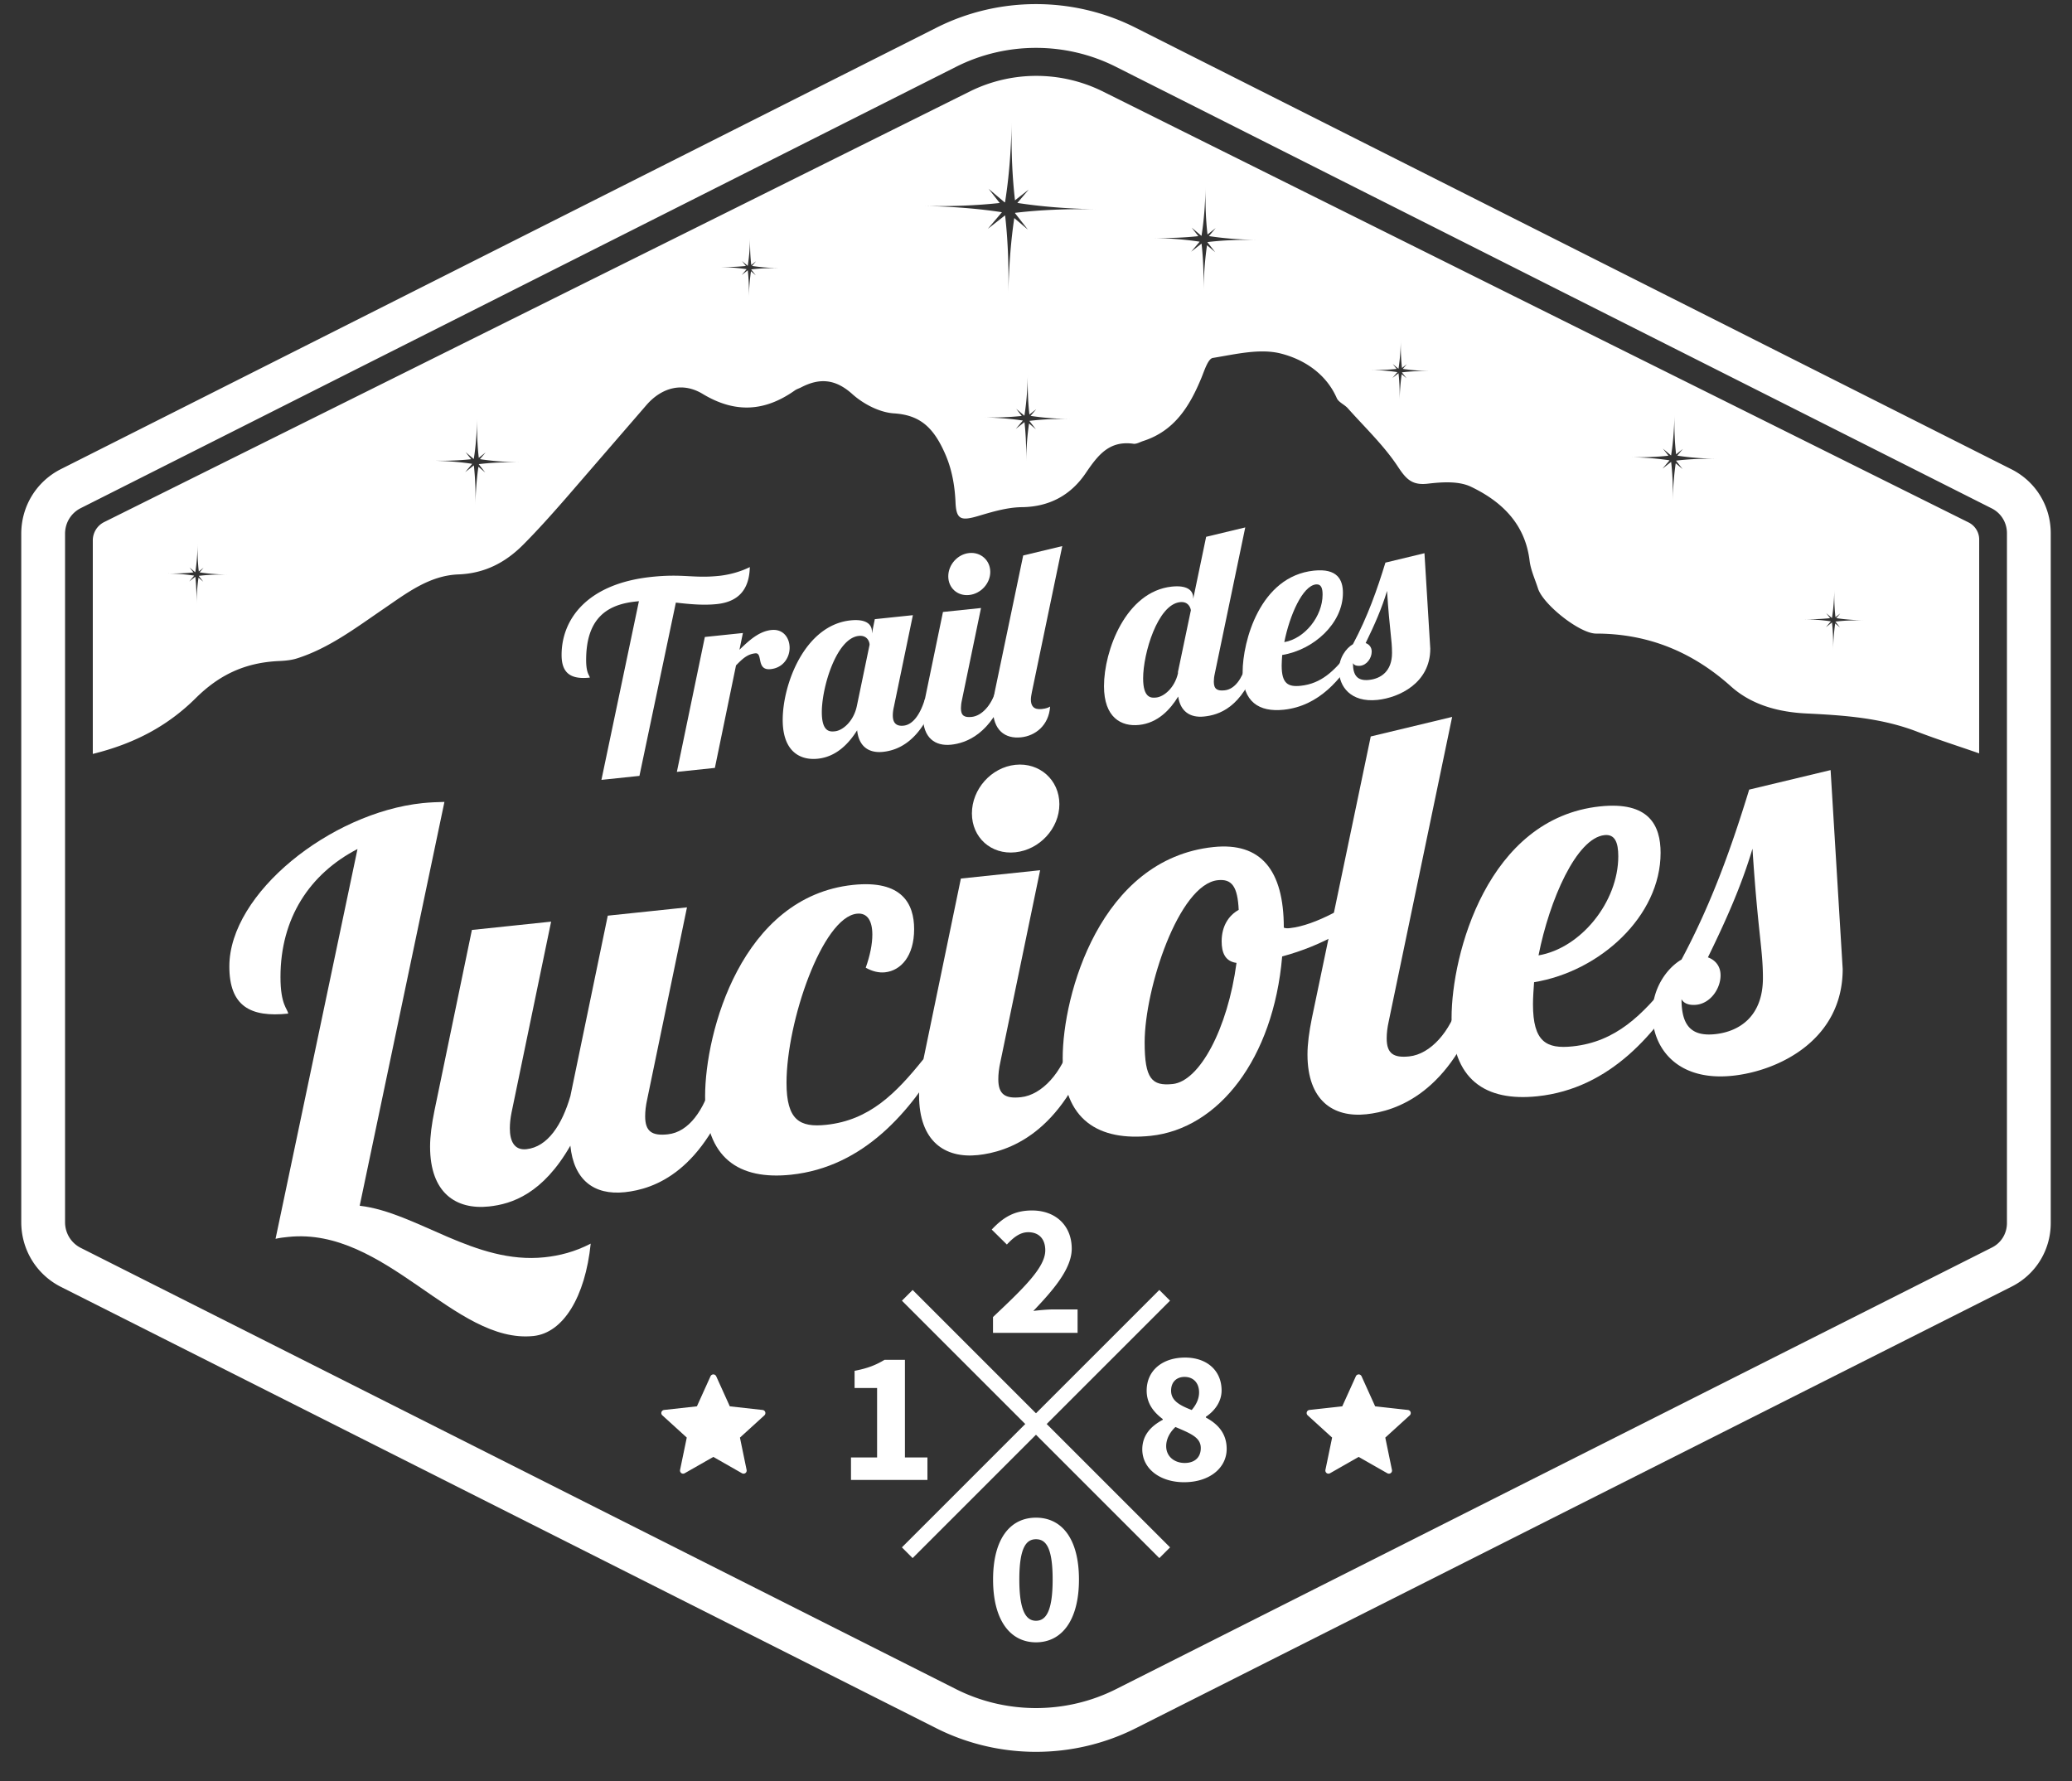 <svg xmlns="http://www.w3.org/2000/svg" viewBox="0 0 680.31 584.79" fill="#fff" xmlns:v="https://vecta.io/nano"><rect x="0" y="0" width="680.31" height="584.79" fill="#333333" stroke="none"/><path d="M340.16 575.22c-11.25 0-22.5-2.59-32.76-7.76L20.04 422.57c-8.05-4.06-13.06-12.21-13.06-21.27V175.26c0-9.05 4.99-17.18 13.04-21.24h0L307.48 9.09c20.46-10.32 44.89-10.32 65.35 0L660.45 154.1c7.95 4.01 12.88 12.05 12.88 20.99v226.49c0 8.89-4.91 16.88-12.81 20.87l-287.6 145.01c-10.26 5.17-21.51 7.76-32.76 7.76zM26.49 166.86c-3.17 1.6-5.13 4.82-5.13 8.4V401.3c0 3.6 1.97 6.83 5.15 8.44l287.36 144.88c16.46 8.3 36.12 8.3 52.58 0l287.6-145.01c3.03-1.52 4.9-4.6 4.9-8.03V175.09c0-3.48-1.91-6.6-4.98-8.15L366.36 21.92c-16.41-8.27-36-8.27-52.41 0L26.49 166.86h0zm623.35 10.29c0-2.37-1.35-4.53-3.47-5.6L361.77 29.87c-13.63-6.63-29.56-6.61-43.16.07L34.19 171.43a6.73 6.73 0 0 0-3.72 6v70.12c14.19-3.5 24.9-9.49 33.79-18.31 7.79-7.72 16.26-11.69 27.37-12.19 1.99-.09 4-.27 5.9-.87 10.45-3.32 19.28-10.02 28.29-16.17 7.62-5.2 15.1-11.04 24.68-11.4 8.72-.33 15.53-3.95 21.36-9.83 4.88-4.91 9.49-10.1 14.05-15.32l26.46-30.6c5.09-5.75 11.89-7.42 18.32-3.53 10.69 6.46 20.45 5.82 30.31-1.15.6-.43 1.36-.63 2.02-.98 6.14-3.19 11.31-2.76 16.84 2.21 3.62 3.25 8.91 6.01 13.63 6.32 8.43.54 13.04 4.41 17 13.68 2.09 4.89 3.01 10.19 3.24 15.5.24 5.74 1.8 6.2 7.59 4.48 4.61-1.37 9.42-2.8 14.16-2.86 9.13-.1 16.12-4 20.96-11.12 3.97-5.84 7.69-10.84 15.71-9.7 1.01.14 2.15-.57 3.22-.91 10.28-3.31 15.27-11.45 19.1-20.74.98-2.38 2.17-6.27 3.74-6.53 7.42-1.2 15.47-3.21 22.4-1.43 7.39 1.89 14.74 6.49 18.3 14.62.6 1.38 2.55 2.11 3.64 3.35 5.61 6.3 11.84 12.2 16.44 19.17 2.74 4.16 4.7 6.18 9.87 5.57 4.65-.55 10.12-.9 14.11 1.01 10.05 4.81 17.79 12.16 19.25 24.27.38 3.11 1.79 6.1 2.76 9.14 1.68 5.24 13.68 14.81 19.07 14.81 17.06 0 31.66 6 44.29 17.34 6.98 6.27 16.03 8.47 24.79 8.89 12.44.6 24.6 1.45 36.33 5.97 6.58 2.54 13.31 4.67 20.37 7.13l.01-70.22zM65.45 189.06c-.12 0-.16.01-.18.06l1.48 1.89-1.57-1.33c-.37 2.52-.62 5.41-.68 8.72.07-3.44-.08-6.43-.37-9.03l-1.99 1.55 1.62-1.91c-2.58-.4-5.56-.65-8.99-.72 3.31.07 6.21-.07 8.74-.34l-1.28-1.63 1.85 1.56c.05-.02.06-.06.07-.17.41-2.62.67-5.65.74-9.15-.07 3.46.08 6.47.38 9.08l1.57-1.23-1.3 1.53c2.6.4 5.61.66 9.08.73-3.51-.07-6.54.08-9.17.39zm92.02-36.69c-.17.01-.23.01-.26.08l2.11 2.7-2.24-1.89c-.53 3.6-.88 7.72-.97 12.46.1-4.92-.11-9.19-.53-12.91l-2.84 2.22 2.31-2.73c-3.69-.57-7.94-.93-12.84-1.03 4.73.09 8.86-.09 12.48-.49l-1.82-2.33 2.64 2.23c.07-.02.08-.08.09-.25.59-3.74.96-8.07 1.06-13.07-.09 4.94.11 9.24.54 12.97l2.24-1.76-1.86 2.19c3.72.58 8.01.95 12.97 1.05-4.99-.1-9.33.12-13.08.56zm89.37-63.93c-.12 0-.16.01-.18.06l1.48 1.89-1.57-1.33c-.37 2.52-.62 5.41-.68 8.72.07-3.44-.08-6.43-.37-9.03l-1.99 1.55 1.62-1.91c-2.58-.4-5.56-.65-8.99-.72 3.31.07 6.21-.07 8.74-.34l-1.28-1.63 1.85 1.56c.05-.02.06-.06.07-.17.41-2.62.67-5.65.74-9.15-.07 3.46.08 6.47.38 9.08l1.57-1.23-1.3 1.53c2.6.4 5.61.66 9.08.73-3.5-.07-6.54.08-9.17.39zm91.42 49.72c-.17.01-.23.01-.26.08l2.11 2.7-2.24-1.89c-.53 3.6-.88 7.72-.97 12.46.1-4.92-.11-9.19-.53-12.91l-2.84 2.22 2.31-2.73c-3.69-.57-7.94-.93-12.84-1.03 4.73.09 8.86-.09 12.48-.49l-1.82-2.33 2.64 2.23c.07-.03.08-.08.09-.25.59-3.74.96-8.07 1.06-13.07-.09 4.94.11 9.24.54 12.97l2.24-1.76-1.86 2.19c3.72.58 8.01.95 12.97 1.05-4.98-.1-9.32.11-13.08.56zm-4.48-68.33c-.33.01-.46.03-.52.16l4.23 5.4-4.47-3.79c-1.07 7.2-1.76 15.44-1.94 24.91.19-9.83-.22-18.38-1.07-25.81l-5.67 4.44 4.63-5.46c-7.38-1.13-15.88-1.86-25.69-2.05 9.47.19 17.73-.19 24.96-.98l-3.65-4.66 5.28 4.46c.15-.05.17-.16.19-.49 1.17-7.48 1.93-16.13 2.11-26.13-.19 9.89.22 18.48 1.09 25.94l4.49-3.52-3.71 4.38c7.43 1.15 16.02 1.9 25.94 2.09-10-.19-18.68.23-26.2 1.11zm62.98 9.62c-.2.01-.27.02-.31.1l2.54 3.24-2.68-2.27c-.64 4.32-1.05 9.27-1.16 14.95.11-5.9-.13-11.03-.64-15.49l-3.4 2.66 2.78-3.28c-4.43-.68-9.53-1.12-15.41-1.23 5.68.11 10.64-.11 14.98-.59l-2.19-2.8 3.17 2.68c.09-.03.1-.1.11-.3.7-4.49 1.16-9.68 1.27-15.68-.11 5.93.13 11.09.65 15.56l2.69-2.11-2.23 2.63c4.46.69 9.61 1.14 15.56 1.25-6.01-.1-11.22.15-15.73.68zm63.74 42.79c-.12 0-.16.01-.18.06l1.48 1.89-1.57-1.33c-.37 2.52-.62 5.41-.68 8.72.07-3.44-.08-6.43-.37-9.03l-1.99 1.55 1.62-1.91c-2.58-.4-5.56-.65-8.99-.72 3.31.07 6.21-.07 8.74-.34l-1.28-1.63 1.85 1.56c.05-.02.06-.06.07-.17.41-2.62.67-5.65.74-9.15-.07 3.46.08 6.47.38 9.08l1.57-1.23-1.3 1.53c2.6.4 5.61.66 9.08.73-3.5-.07-6.54.08-9.17.39zm90.09 28.98c-.17.01-.23.01-.26.08l2.11 2.7-2.24-1.89c-.53 3.6-.88 7.72-.97 12.46.1-4.92-.11-9.19-.53-12.91l-2.84 2.22 2.31-2.73c-3.69-.57-7.94-.93-12.84-1.03 4.73.09 8.86-.09 12.48-.49l-1.82-2.33 2.64 2.23c.07-.03.08-.08.09-.25.59-3.74.96-8.07 1.06-13.07-.09 4.94.11 9.24.54 12.97l2.24-1.76-1.86 2.19c3.72.58 8.01.95 12.97 1.05-4.98-.1-9.32.11-13.08.56zm52.24 52.86c-.12 0-.16.01-.18.06l1.48 1.89-1.57-1.33c-.37 2.52-.62 5.41-.68 8.72.07-3.44-.08-6.43-.37-9.03l-1.99 1.55 1.62-1.91c-2.58-.4-5.56-.65-8.99-.72 3.31.07 6.21-.07 8.74-.34l-1.28-1.63 1.85 1.56c.05-.02.06-.06.07-.17.41-2.62.67-5.65.74-9.15-.07 3.46.08 6.47.38 9.08l1.57-1.23-1.3 1.53c2.6.4 5.61.66 9.08.73-3.5-.06-6.54.08-9.17.39zm-380.92-6.22l-11.96 56.9-12.48 1.31 12.31-58.67-1.04.11c-9.19.97-16.29 5.27-16.29 19.22 0 4.42 1.13 5 1.21 5.76-5.98.63-9.27-1.19-9.27-7.43 0-11.53 8.15-23.39 29.55-25.64 10.49-1.1 13.7.55 22.19-.34 3.99-.42 7.71-1.68 10.06-2.88-.17 7.56-3.9 11.42-10.83 12.15-4.27.45-8.78.06-13.45-.49zm22.01 9.99l-1.13 5.49c3.03-2.92 6.33-6.04 10.49-6.48 3.9-.41 5.98 2.58 5.98 5.87 0 3.03-1.99 6.54-6.24 6.98-4.85.51-2.43-5.47-5.03-5.19-2.6.27-4.16 1.74-6.33 3.96l-6.94 33.66-12.48 1.31 9.19-44.3 12.49-1.3zm55.81-5.86l-6.24 30.12c-.26 1.15-.35 2.03-.35 2.81 0 2.43 1.13 3.61 3.55 3.35 3.38-.36 5.72-4.41 7.02-8.88l3.64-.38c-4.94 14.65-12.74 17.37-17.42 17.86-4.85.51-7.97-1.94-8.5-7.08-2.69 4.27-6.76 8.69-12.91 9.33-5.89.62-11.53-2.43-11.53-12.74 0-11.7 7.19-31.09 22.27-32.68 4.94-.52 7.02 1.17 7.02 3.68v.61l.95-4.69 12.5-1.31zm-29.9 31.83c0 6.67 2.77 6.47 4.33 6.3 2.51-.26 6.15-3.25 7.19-8.38l4.16-20.02c0-1.04-.78-3.21-3.55-2.92-7.36.77-12.13 16.87-12.13 25.02z"/><path d="M322.1 199.64l-6.24 30.12c-.26 1.15-.35 2.03-.35 2.81 0 2.43 1.13 3.09 3.55 2.83 3.38-.36 6.5-3.98 7.8-8.45l3.64-.38c-4.94 14.65-13.52 17.46-18.2 17.95-5.2.55-9.27-2.15-9.27-9.43 0-1.65.26-3.58.69-5.71l5.89-28.44 12.49-1.3zm-3.9-18.05c3.81-.4 6.94 2.39 6.94 6.2s-3.12 7.18-6.94 7.58-6.85-2.31-6.85-6.13c0-3.81 3.03-7.25 6.85-7.65z"/><path d="M338.82 227.17c-.17.89-.35 1.77-.35 2.55 0 1.99.87 3.38 3.55 3.09 1.56-.16 2.25-.5 2.77-.81-.43 6.2-4.85 9.61-9.53 10.1-5.2.55-9.27-2.23-9.27-9.6 0-1.65.26-3.58.69-5.71l9.27-44.4 12.83-3.08-9.96 47.86zm70.04-53.99l-9.97 47.85c-.26 1.15-.35 2.03-.35 2.81 0 2.43 1.13 3.09 3.55 2.83 3.38-.36 5.72-3.89 7.02-8.36l3.64-.38c-4.94 14.65-12.74 16.85-17.42 17.34s-7.8-1.78-8.49-6.56c-2.6 4.26-6.68 8.68-12.83 9.32-5.89.62-11.53-2.43-11.53-12.74 0-11.7 7.19-31.09 22.27-32.68 4.94-.52 7.02 1.17 7.02 3.68v.35l4.25-20.38 12.84-3.08zm-22.1 47.48l4.25-20.29c-.17-1.02-.95-2.93-3.55-2.66-7.37.77-12.13 16.88-12.13 25.02 0 6.67 2.77 6.47 4.33 6.3 2.43-.26 5.98-3.06 7.11-7.94v-.43z"/><path d="M427.06 225.18c6.85-.72 11.01-4.97 15.34-10.37l2.95-.31c-4.94 8.49-12.31 17.33-23.83 18.54-8.15.86-13.52-2.57-13.52-12.36 0-9.97 5.63-31.45 23.4-33.31 7.71-.81 9.53 2.98 9.53 7.32 0 9.97-9.53 18.68-19.94 20.38-.08 1.22-.17 2.44-.17 3.48 0 5.9 2.07 7.07 6.24 6.63zm5.02-33.29c-4.42.46-8.66 10.18-10.4 18.95 6.68-1.14 12.57-8.43 12.57-15.62 0-2.17-.52-3.5-2.17-3.33z"/><path d="M467.7 181.65l1.91 31.35c0 11.27-10.23 16.07-17.33 16.82-8.84.93-12.65-4.48-12.65-9.76 0-3.99 2.25-7.17 4.59-8.54 4.85-9.09 7.97-18 10.66-26.78l12.82-3.09zm-21.14 36.97c-.87.09-1.91-.06-2.34-.88 0 4.07 1.47 5.91 5.29 5.51s7.54-2.79 7.54-8.85c0-4.51-.78-7.11-1.64-20.37-1.74 5.82-4.16 11.27-7.02 17.12 1.13.4 1.99 1.35 1.99 2.83-.01 2.08-1.57 4.41-3.82 4.64zM118.1 395.91c18.78 2.18 37.75 19.33 60.68 16.92 4.88-.51 9.93-1.77 15.17-4.48-1.8 17.53-9.03 29.3-18.78 30.33-25.83 2.71-48.58-35.89-80.55-32.53-1.44.15-2.71.28-4.15.62l26.91-127.99c-15.72 8.15-25.29 22.71-25.29 42.03 0 9.21 2.35 10.41 2.53 12.01-12.46 1.31-19.32-2.48-19.32-15.49 0-24.02 33.23-50.45 63.39-53.62 2.53-.27 4.88-.33 7.23-.4l-27.82 132.6zm107.46-97.98l-13.01 62.77c-.54 2.41-.72 4.23-.72 5.86 0 5.06 2.35 6.44 7.41 5.9 7.04-.74 11.92-8.11 14.63-17.43l7.58-.8c-10.29 30.52-26.55 36.2-36.3 37.23-10.29 1.08-16.79-4.2-17.88-15.28-9.03 15.76-19.14 19.17-26.73 19.97-10.84 1.14-19.33-4.47-19.33-19.64 0-3.43.54-7.46 1.45-11.89l12.28-59.27 26.01-2.73-13.01 62.77c-.36 1.84-.54 3.49-.54 5.11 0 4.15 1.44 7.25 5.42 6.84 7.04-.74 11.74-8.1 14.45-17.41l12.28-59.27 26.01-2.73z"/><path d="M286.42 306.88c0-4.51-1.63-7.23-5.06-6.87-11.38 1.2-23.12 35.48-23.12 55.53 0 12.28 4.34 14.72 13.01 13.8 14.27-1.5 22.94-10.36 31.97-21.6l6.14-.65c-10.29 17.7-25.65 36.11-49.67 38.63-16.98 1.78-28.18-5.35-28.18-25.76 0-20.95 11.92-65.55 48.58-69.4 16.07-1.69 20.05 6.2 20.05 14.51 0 8.85-4.34 13.64-9.57 14.19-1.98.21-4.15-.29-6.32-1.51 1.45-4.11 2.17-7.8 2.17-10.87z"/><path d="M341.51 285.74l-13.01 62.77c-.54 2.41-.72 4.23-.72 5.86 0 5.06 2.35 6.44 7.4 5.9 7.04-.74 13.55-8.28 16.26-17.6l7.58-.8c-10.29 30.52-28.17 36.37-37.93 37.4-10.84 1.14-19.33-4.47-19.33-19.64 0-3.43.54-7.46 1.45-11.89l12.28-59.27 26.02-2.73zm-8.13-34.61c7.95-.84 14.45 4.98 14.45 12.93s-6.5 14.95-14.45 15.79-14.27-4.82-14.27-12.77c0-7.94 6.33-15.11 14.27-15.95z"/><path d="M421.52 304.6c.72.29 1.44.21 1.99.15 8.31-.87 20.05-7.52 27.81-13.76l1.63 4.71c-6.86 8.13-18.78 14.8-31.97 18.35-2.89 33.72-20.95 56.56-43.16 58.9-16.8 1.77-28.9-4.91-28.9-25.5 0-20.77 12.28-65.41 49.49-69.32 15.53-1.63 23.11 7.51 23.11 26.47zm-15.53 11.57c-3.79-.5-4.88-3.46-4.88-7.07 0-5.06 2.35-8.55 5.6-10.34-.36-7.55-2.17-10.25-6.86-9.75-12.82 1.35-24.02 35.58-24.02 53.27 0 11.92 2.35 14.38 9.21 13.66 8.85-.94 18.06-18.16 20.95-39.77z"/><path d="M476.79 235.4l-20.77 99.71c-.54 2.41-.72 4.23-.72 5.86 0 5.06 2.35 6.43 7.4 5.9 7.05-.74 13.55-8.28 16.26-17.6l7.58-.8c-10.29 30.52-28.17 36.37-37.93 37.4-10.84 1.14-19.32-4.47-19.32-19.64 0-3.43.54-7.46 1.44-11.89l19.33-92.52 26.73-6.42z"/><path d="M516.34 343.58c14.27-1.5 22.94-10.36 31.97-21.6l6.14-.65c-10.29 17.7-25.65 36.11-49.67 38.63-16.98 1.78-28.18-5.35-28.18-25.76 0-20.77 11.74-65.53 48.76-69.42 16.07-1.69 19.87 6.22 19.87 15.25 0 20.77-19.87 38.93-41.54 42.48-.18 2.55-.36 5.09-.36 7.26.01 12.29 4.35 14.72 13.01 13.81zm10.48-69.37c-9.21.97-18.06 21.22-21.67 39.49 13.91-2.37 26.19-17.56 26.19-32.55-.01-4.52-1.09-7.3-4.52-6.94z"/><path d="M601.05 252.86l3.97 65.32c0 23.48-21.31 33.49-36.12 35.04-18.42 1.94-26.37-9.33-26.37-20.35 0-8.31 4.69-14.94 9.57-17.8 10.12-18.94 16.61-37.51 22.22-55.8l26.73-6.41zm-44.07 77.06c-1.8.19-3.97-.12-4.88-1.84 0 8.49 3.07 12.32 11.02 11.49 7.95-.84 15.71-5.81 15.71-18.45 0-9.39-1.63-14.82-3.43-42.44-3.61 12.12-8.67 23.48-14.63 35.67 2.35.84 4.15 2.81 4.15 5.89.01 4.33-3.25 9.18-7.94 9.68zM228.82 461.77l-10.78 1.19c-.39.05-.73.31-.86.7s0 .81.29 1.07l8.02 7.3-2.2 10.62c-.07.38.07.79.4 1.04a1.02 1.02 0 0 0 1.1.06l9.42-5.37 9.42 5.37a1.04 1.04 0 0 0 1.11-.06c.34-.24.47-.65.4-1.03l-2.19-10.62 8.02-7.3a1.04 1.04 0 0 0 .29-1.07c-.13-.39-.47-.65-.86-.7l-10.78-1.2-4.47-9.88c-.17-.35-.52-.6-.93-.6a1.03 1.03 0 0 0-.93.6l-4.47 9.88zm67.313-34.687l3.521-3.521 84.52 84.52-3.521 3.521z"/><path d="M296.126 508.08l84.52-84.52 3.521 3.521-84.52 84.52zm-16.716-29.52h8.57v-22.8h-7.39v-5.65c4.29-.81 7.02-1.92 9.82-3.6h6.71v32.05h7.39v7.39h-25.1v-7.39zm102.36-12.36v-.25c-3.04-2.3-5.28-5.16-5.28-9.32 0-6.71 5.28-10.87 12.61-10.87 7.21 0 11.99 4.29 11.99 10.81 0 3.79-2.42 6.83-5.16 8.63v.25c3.79 2.05 6.83 5.09 6.83 10.31 0 6.21-5.59 10.93-13.98 10.93-7.89 0-13.73-4.41-13.73-10.81.02-4.77 3-7.69 6.72-9.68zm7.21 14.17c3.04 0 5.28-1.62 5.28-4.91 0-3.48-3.35-4.78-8.32-6.9-1.74 1.62-3.04 3.85-3.04 6.27-.01 3.49 2.79 5.54 6.08 5.54zm4.72-23.17c0-3.04-1.8-5.09-4.78-5.09-2.42 0-4.41 1.49-4.41 4.53 0 3.23 2.73 4.78 6.77 6.34 1.55-1.81 2.42-3.73 2.42-5.78zm-67.64-24.77c10.06-9.5 17.14-16.28 17.14-21.87 0-3.85-2.17-5.96-5.59-5.96-2.86 0-5.03 1.93-7.02 4.04l-4.97-4.91c3.91-4.16 7.58-6.27 13.23-6.27 7.76 0 13.04 4.97 13.04 12.55 0 6.65-6.21 13.73-12.61 20.44 1.99-.25 4.72-.5 6.58-.5h7.95v7.7h-27.77v-5.22zm0 86.21c0-13.42 5.65-20.31 14.1-20.31s14.1 6.89 14.1 20.31-5.65 20.62-14.1 20.62-14.1-7.2-14.1-20.62zm19.56 0c0-10.81-2.36-13.23-5.47-13.23-3.04 0-5.47 2.42-5.47 13.23 0 10.75 2.42 13.54 5.47 13.54 3.11 0 5.47-2.79 5.47-13.54zm95.09-56.87l-10.78 1.19c-.39.05-.73.31-.86.7s0 .81.29 1.07l8.02 7.3-2.2 10.62c-.07.38.07.79.4 1.04a1.02 1.02 0 0 0 1.1.06l9.42-5.37 9.42 5.37a1.04 1.04 0 0 0 1.11-.06c.34-.24.47-.65.4-1.03l-2.19-10.62 8.02-7.3c.29-.27.41-.68.29-1.07-.13-.39-.47-.65-.86-.7l-10.78-1.2-4.47-9.88c-.17-.35-.52-.6-.93-.6a1.03 1.03 0 0 0-.93.6l-4.47 9.88z"/></svg>